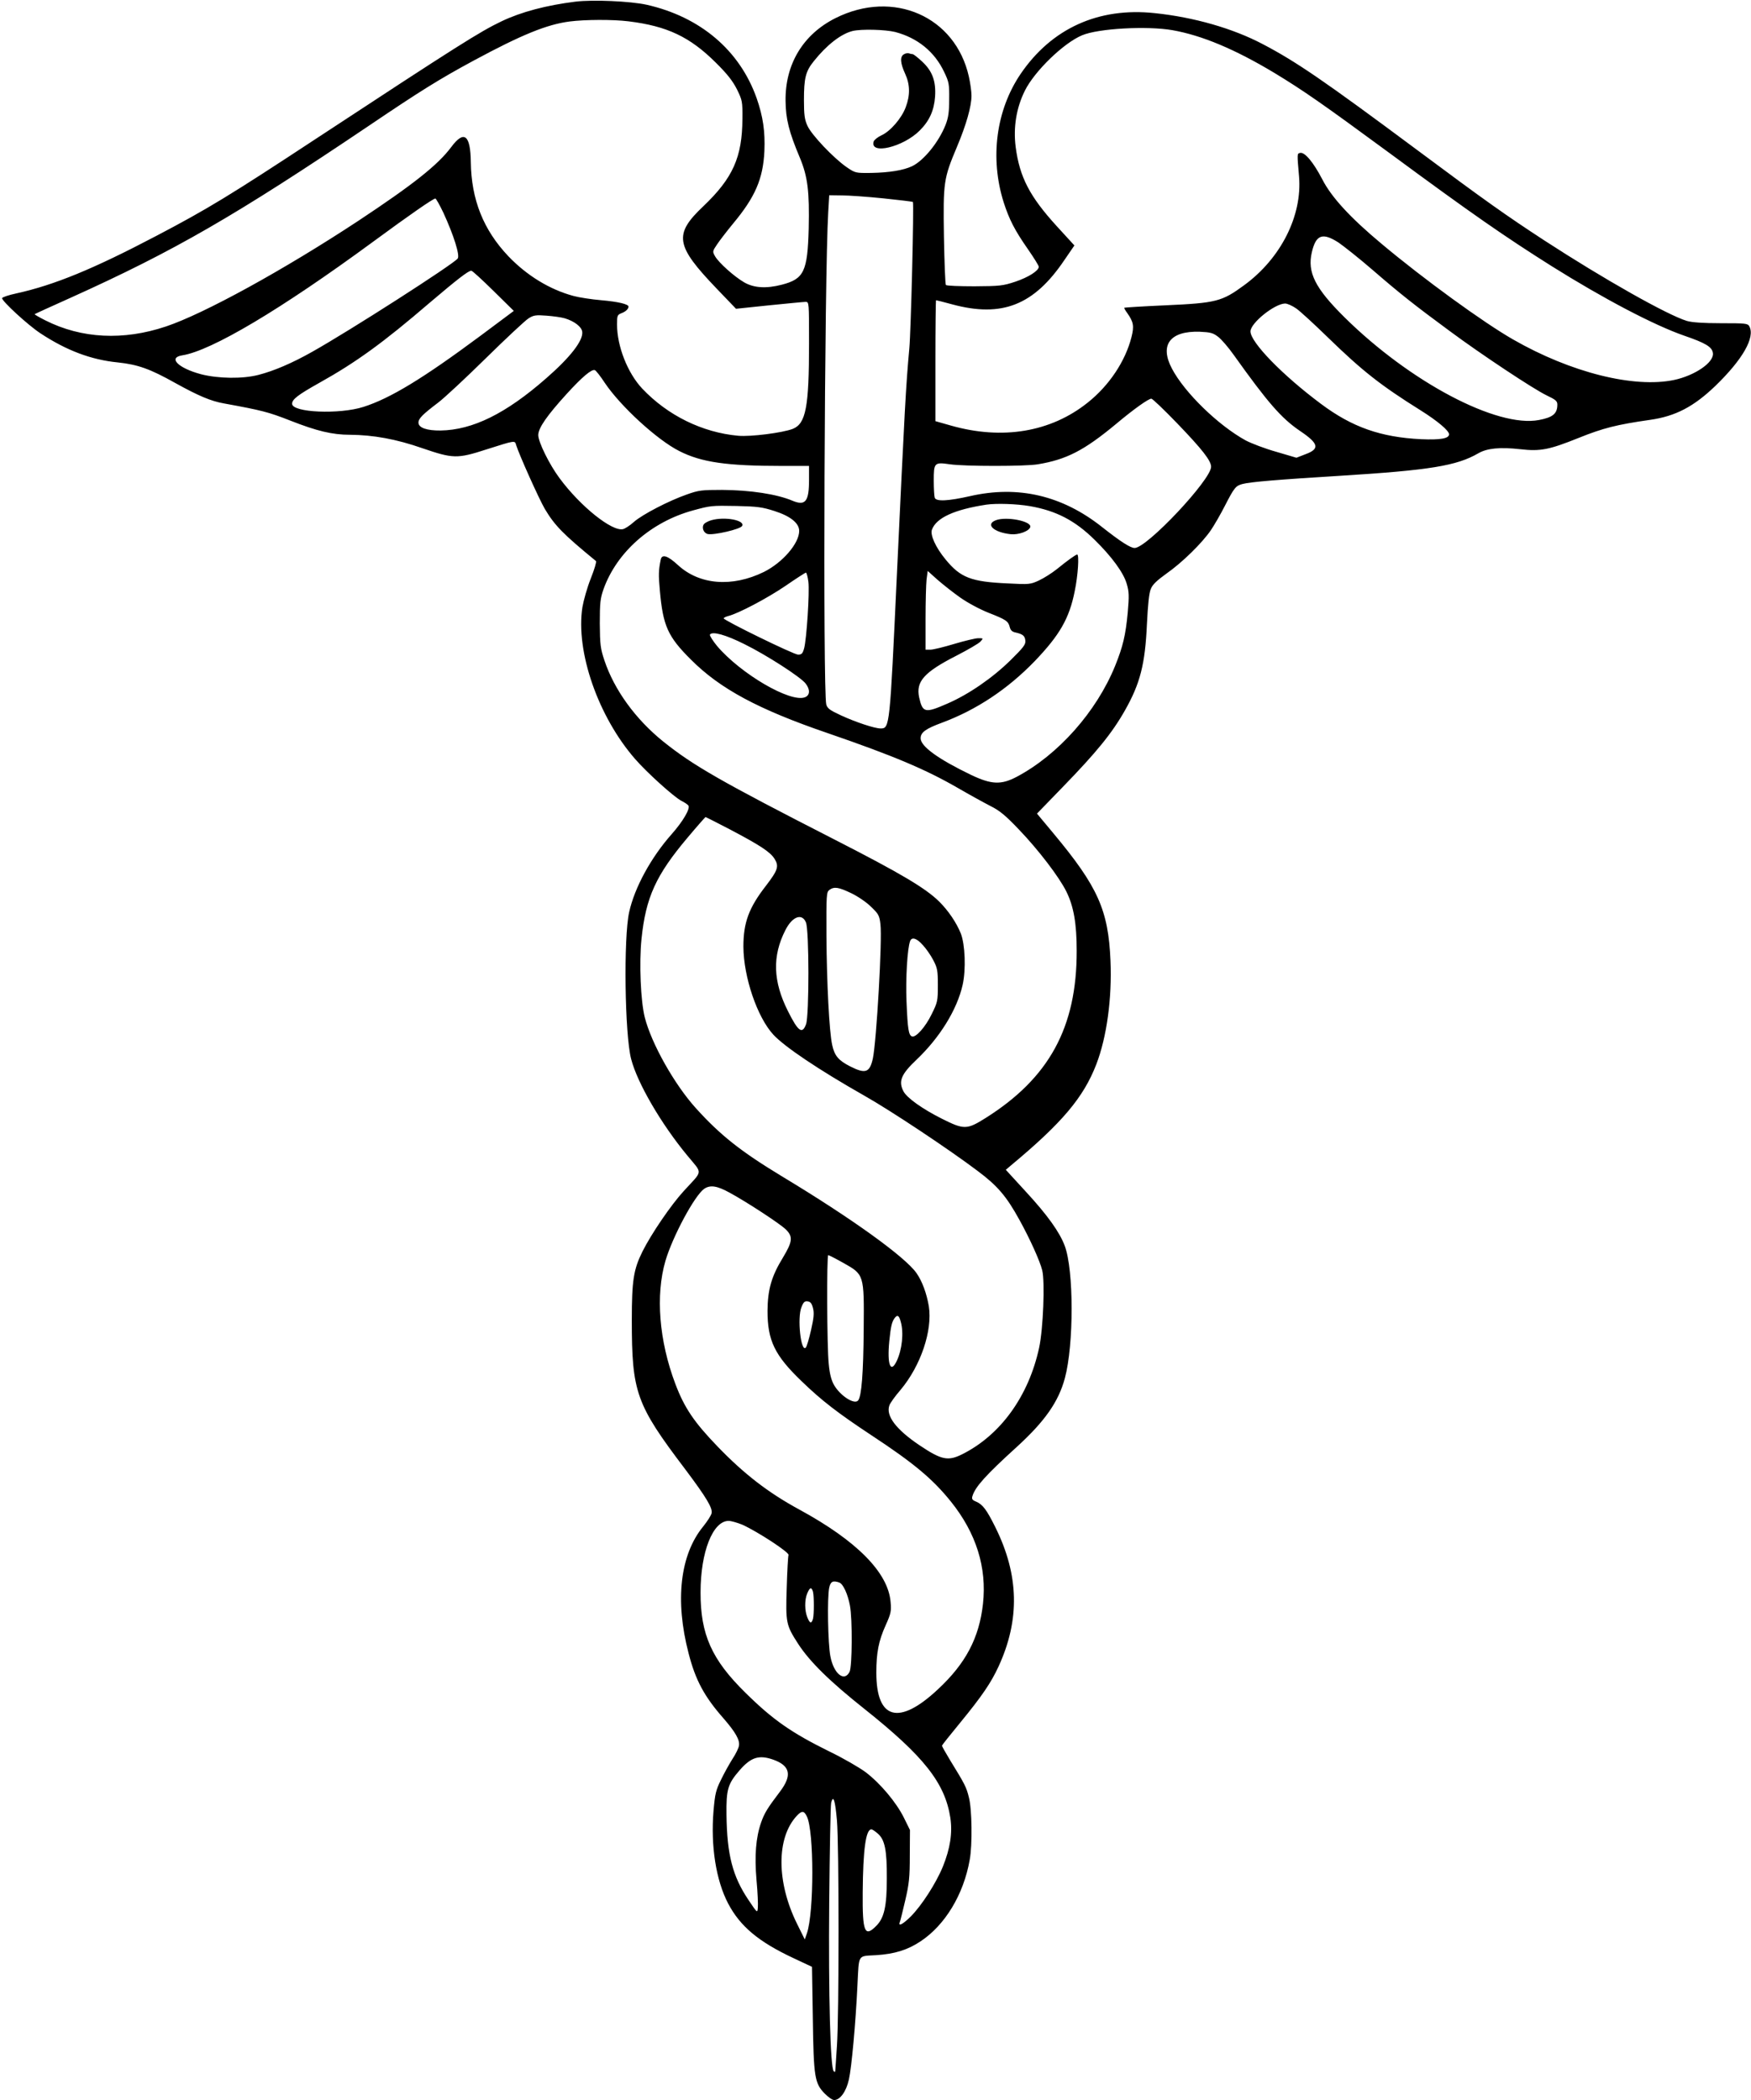  <svg version="1.0" xmlns="http://www.w3.org/2000/svg"
 width="1067pt" height="1280pt" viewBox="0 0 1067 1280"
 preserveAspectRatio="xMidYMid meet"><g transform="translate(0,1280) scale(0.1,-0.1)"
fill="#000000" stroke="none">
<path d="M3507 12790 c-178 -22 -332 -63 -451 -120 -132 -63 -265 -147 -1134
-718 -521 -343 -659 -427 -968 -589 -384 -202 -622 -300 -853 -351 -47 -10
-86 -23 -88 -29 -5 -15 155 -163 234 -215 158 -104 308 -161 471 -177 122 -13
196 -39 351 -126 139 -77 216 -110 296 -124 230 -42 270 -52 405 -105 160 -63
255 -86 363 -86 141 -1 281 -26 441 -82 187 -64 212 -65 391 -7 176 56 172 55
180 27 19 -61 140 -330 175 -390 61 -102 111 -153 312 -318 4 -3 -10 -51 -32
-106 -22 -55 -44 -134 -51 -175 -42 -270 96 -667 321 -925 71 -82 237 -232
282 -255 20 -10 39 -23 43 -29 12 -19 -33 -96 -101 -173 -127 -143 -227 -327
-260 -476 -35 -156 -27 -748 12 -896 38 -147 184 -397 343 -589 94 -114 96
-86 -22 -215 -78 -85 -198 -261 -252 -369 -54 -109 -65 -175 -65 -417 0 -442
25 -514 326 -911 129 -172 168 -237 160 -268 -3 -13 -26 -49 -51 -80 -141
-172 -173 -451 -89 -773 42 -164 96 -264 214 -398 71 -82 99 -130 93 -165 -2
-14 -19 -50 -39 -80 -19 -30 -51 -87 -70 -127 -32 -64 -37 -87 -46 -190 -18
-214 15 -424 89 -565 73 -139 185 -233 396 -332 l115 -54 5 -314 c5 -359 11
-396 73 -459 21 -21 46 -39 57 -39 36 0 74 52 90 126 16 70 41 340 52 574 10
193 -1 176 113 183 113 7 193 32 271 84 150 99 263 286 300 497 17 91 14 311
-5 381 -15 62 -25 81 -113 224 -28 46 -51 87 -51 91 0 3 50 66 111 140 132
161 188 243 234 343 131 285 125 557 -20 849 -53 107 -77 138 -116 155 -25 10
-29 17 -23 35 17 56 82 128 269 298 171 156 255 275 294 420 55 204 55 659 -1
807 -31 83 -105 187 -238 331 l-121 132 33 28 c310 258 441 413 519 616 63
164 96 402 86 631 -13 308 -77 451 -348 776 l-100 120 155 160 c208 214 303
331 381 469 93 164 123 282 134 525 6 122 13 192 24 216 10 26 38 52 95 93 96
67 218 187 271 265 21 31 59 97 84 146 58 113 67 124 108 135 49 13 220 27
594 50 549 34 712 61 843 137 53 31 132 39 257 25 122 -14 176 -3 355 69 149
60 232 81 435 110 155 22 266 80 399 208 165 160 242 294 206 362 -10 18 -23
19 -173 19 -109 0 -177 5 -208 14 -120 37 -503 253 -869 491 -231 151 -356
239 -780 555 -563 419 -731 534 -935 641 -182 96 -419 164 -658 189 -343 37
-629 -93 -818 -371 -149 -220 -188 -512 -103 -782 34 -105 67 -170 148 -286
36 -52 66 -100 66 -107 0 -24 -63 -64 -143 -91 -76 -25 -94 -27 -249 -28 -91
0 -170 3 -174 8 -4 4 -9 136 -12 295 -5 333 -2 353 79 546 57 135 89 248 89
313 0 24 -7 76 -16 116 -82 367 -460 533 -812 357 -198 -99 -308 -281 -305
-505 1 -110 21 -190 87 -346 48 -115 59 -206 54 -432 -7 -262 -29 -307 -163
-342 -96 -25 -171 -20 -230 14 -62 36 -154 119 -177 158 -17 30 -17 31 12 74
16 24 60 81 97 126 135 162 183 273 191 442 5 119 -8 210 -47 322 -103 292
-343 496 -670 570 -99 22 -329 32 -434 19z m323 -120 c236 -29 374 -95 531
-251 72 -71 104 -113 130 -164 32 -66 34 -73 33 -179 -1 -234 -58 -361 -237
-532 -183 -173 -172 -240 80 -503 l118 -123 201 21 c111 11 211 21 223 21 21
0 21 -2 21 -253 0 -387 -19 -489 -99 -521 -62 -24 -257 -49 -333 -42 -219 20
-430 124 -585 288 -89 95 -153 258 -153 390 0 55 2 59 27 69 26 10 42 25 43
40 0 15 -62 30 -165 39 -60 5 -137 17 -170 26 -145 39 -284 124 -397 242 -152
160 -226 345 -229 574 -2 166 -41 197 -119 92 -82 -110 -233 -229 -565 -449
-455 -300 -943 -568 -1174 -645 -259 -87 -514 -74 -734 37 -38 19 -67 36 -66
38 2 2 101 47 219 100 632 285 1004 500 1820 1050 312 211 428 283 635 395
293 158 447 221 586 239 94 12 262 13 359 1z m3315 -54 c180 -32 380 -116 620
-260 178 -108 293 -188 705 -491 500 -369 701 -508 985 -687 319 -200 624
-360 808 -424 131 -45 171 -69 175 -107 7 -56 -110 -136 -237 -163 -244 -51
-629 45 -981 247 -180 103 -545 368 -800 582 -192 160 -307 285 -363 395 -53
102 -106 166 -134 160 -20 -4 -19 -3 -7 -144 20 -238 -110 -498 -334 -662
-136 -100 -170 -109 -482 -123 -135 -6 -247 -13 -249 -15 -2 -1 6 -16 18 -32
38 -54 43 -79 26 -146 -37 -147 -136 -296 -267 -400 -225 -180 -520 -229 -833
-140 l-95 27 0 368 c0 203 2 369 4 369 3 0 47 -11 98 -25 303 -82 498 -6 684
270 l61 89 -108 118 c-164 180 -226 298 -250 483 -15 119 4 237 56 342 59 119
236 291 349 338 99 42 397 58 551 31z m-1690 -11 c136 -36 240 -120 298 -243
30 -62 32 -75 31 -167 0 -79 -5 -112 -22 -156 -42 -106 -133 -218 -204 -252
-53 -25 -138 -39 -249 -41 -96 -1 -97 -1 -151 36 -79 55 -214 197 -238 252
-17 37 -21 67 -21 155 0 135 10 176 60 238 79 99 165 166 236 184 54 13 199 9
260 -6z m-72 -1014 c97 -10 179 -20 180 -22 7 -9 -12 -790 -22 -894 -21 -231
-27 -343 -76 -1385 -43 -924 -43 -930 -99 -930 -36 0 -151 38 -242 80 -67 31
-82 42 -89 66 -21 80 -11 2624 12 3002 l6 102 76 -1 c42 0 156 -8 254 -18z
m-2681 -88 c63 -137 102 -261 87 -279 -32 -38 -653 -437 -886 -568 -122 -69
-234 -117 -328 -141 -96 -25 -245 -23 -350 4 -139 37 -203 101 -115 115 179
28 603 281 1160 690 231 170 370 266 383 266 4 0 26 -39 49 -87z m5454 -181
c32 -22 127 -97 209 -168 165 -143 256 -215 468 -371 194 -144 514 -356 592
-393 55 -26 65 -35 65 -56 0 -55 -27 -78 -112 -94 -255 -49 -785 231 -1184
625 -180 178 -229 275 -200 398 25 107 65 121 162 59z m-5149 -295 l124 -122
-205 -153 c-350 -260 -548 -380 -711 -432 -146 -47 -435 -35 -435 19 0 27 35
54 165 127 224 125 390 245 676 491 166 141 233 193 251 193 6 0 66 -55 135
-123z m4893 -108 c24 -17 111 -97 194 -178 207 -201 318 -289 561 -441 104
-65 175 -125 175 -147 0 -26 -53 -35 -170 -30 -246 12 -420 73 -610 215 -236
176 -430 376 -430 442 0 51 147 169 211 170 14 0 45 -14 69 -31z m-4459 -59
c58 -17 104 -52 107 -83 6 -53 -73 -155 -220 -283 -245 -215 -448 -315 -643
-318 -85 -1 -135 17 -135 48 0 25 25 50 120 122 36 27 166 148 290 270 124
122 241 231 260 243 31 20 45 22 110 17 41 -3 91 -10 111 -16z m3982 -113 c20
-15 62 -64 94 -109 209 -293 291 -387 404 -464 116 -78 123 -110 33 -143 l-54
-21 -122 36 c-68 19 -152 51 -188 70 -167 92 -372 291 -449 438 -76 144 -11
230 170 224 65 -3 81 -7 112 -31z m-3738 -280 c96 -143 319 -348 454 -416 135
-69 289 -91 629 -91 l162 0 0 -85 c0 -132 -22 -160 -101 -127 -94 40 -257 65
-429 66 -124 0 -142 -2 -215 -28 -111 -39 -269 -121 -322 -167 -24 -22 -54
-41 -66 -44 -66 -17 -260 138 -387 310 -62 83 -130 221 -130 263 0 43 53 119
174 252 95 104 151 151 171 144 7 -3 34 -37 60 -77z m3489 -248 c152 -158 206
-227 206 -264 0 -79 -391 -495 -466 -495 -26 0 -86 39 -199 128 -242 192 -511
255 -804 188 -133 -30 -206 -34 -215 -10 -3 9 -6 55 -6 104 0 110 3 114 99
100 92 -13 458 -13 535 0 175 29 282 84 477 246 106 89 197 154 215 154 7 0
78 -68 158 -151z m-898 -504 c160 -28 274 -87 394 -205 104 -102 177 -201 196
-269 14 -47 15 -72 6 -175 -13 -138 -29 -206 -77 -325 -114 -280 -347 -542
-600 -676 -95 -50 -154 -47 -278 12 -201 97 -307 174 -307 223 0 36 30 58 130
95 210 78 401 205 566 376 151 158 210 259 243 426 20 95 28 223 15 223 -9 0
-60 -37 -124 -89 -30 -24 -79 -55 -109 -69 -52 -24 -59 -25 -190 -18 -224 10
-288 35 -379 146 -61 74 -95 150 -83 182 27 72 136 122 331 152 62 9 185 5
266 -9z m-1556 -30 c97 -31 150 -74 150 -121 0 -76 -101 -193 -215 -250 -194
-95 -393 -79 -524 42 -63 58 -98 69 -105 32 -13 -64 -14 -91 -5 -188 19 -214
48 -280 189 -420 177 -178 411 -304 835 -449 401 -138 597 -221 794 -335 69
-40 158 -89 197 -109 56 -28 91 -57 172 -142 122 -127 247 -292 290 -379 45
-91 63 -196 63 -361 1 -467 -168 -776 -556 -1020 -113 -71 -131 -71 -263 -5
-120 60 -216 128 -237 169 -31 61 -14 103 80 192 142 135 247 305 281 456 21
94 15 246 -11 313 -27 67 -76 139 -131 194 -83 82 -232 171 -639 379 -694 355
-861 451 -1043 597 -169 136 -299 315 -359 495 -24 72 -27 95 -28 225 0 127 3
153 23 210 81 225 289 409 545 479 107 29 110 30 267 27 126 -3 156 -7 230
-31z m1131 -527 c47 -33 120 -72 173 -93 107 -42 120 -51 129 -87 5 -20 15
-29 35 -33 44 -10 57 -20 60 -49 3 -24 -11 -42 -90 -120 -109 -107 -254 -208
-386 -265 -135 -59 -150 -56 -171 38 -21 97 30 154 228 255 70 36 135 74 145
85 19 21 19 21 -13 21 -17 0 -83 -16 -147 -35 -63 -19 -128 -35 -145 -35 l-29
0 0 188 c0 103 3 211 6 239 l7 53 59 -53 c32 -28 95 -78 139 -109z m-925 96
c8 -65 -11 -351 -26 -406 -9 -32 -15 -38 -37 -38 -26 0 -453 209 -453 221 0 4
12 10 27 14 61 15 236 107 348 183 65 45 123 82 126 82 4 0 11 -25 15 -56z
m-390 -380 c134 -66 342 -200 373 -240 29 -37 27 -72 -4 -84 -89 -34 -390 142
-535 312 -27 33 -47 65 -44 70 14 22 96 -1 210 -58z m-87 -1130 c184 -97 245
-137 271 -179 28 -45 20 -69 -52 -163 -105 -135 -138 -225 -138 -372 1 -185
84 -430 183 -537 69 -74 275 -213 557 -373 159 -90 511 -324 686 -456 122 -91
177 -155 257 -301 63 -114 124 -249 138 -306 17 -70 6 -357 -19 -472 -64 -295
-235 -532 -469 -649 -86 -43 -126 -35 -260 55 -144 97 -207 181 -183 244 5 14
35 56 68 94 123 147 195 361 172 509 -13 77 -40 152 -75 202 -68 98 -392 332
-820 590 -251 152 -375 250 -525 416 -130 144 -270 392 -311 553 -25 99 -35
331 -20 477 26 255 88 390 282 620 57 68 106 123 108 124 2 0 70 -34 150 -76z
m738 -388 c40 -19 94 -56 121 -83 45 -43 51 -53 57 -106 12 -93 -24 -713 -46
-818 -19 -87 -45 -96 -138 -49 -71 36 -96 65 -110 131 -18 82 -33 376 -35 662
-1 255 0 269 18 283 30 21 55 17 133 -20z m-276 -178 c20 -46 20 -566 1 -620
-23 -64 -48 -46 -110 78 -92 182 -97 337 -16 495 42 83 101 105 125 47z m712
-138 c20 -21 49 -63 64 -92 25 -48 28 -63 28 -153 0 -96 -2 -104 -37 -175 -39
-81 -98 -146 -121 -137 -20 8 -26 42 -33 212 -6 138 5 325 22 369 10 27 40 18
77 -24z m-1176 -1510 c103 -56 302 -186 341 -223 45 -44 42 -74 -17 -172 -70
-114 -93 -195 -94 -325 0 -180 43 -270 206 -427 124 -120 220 -194 427 -331
260 -171 374 -267 485 -405 154 -192 219 -401 195 -622 -23 -208 -105 -364
-275 -522 -237 -222 -375 -185 -375 102 0 121 14 194 57 289 32 71 35 86 30
141 -14 179 -205 373 -556 564 -190 103 -338 218 -497 383 -145 150 -204 238
-259 384 -99 262 -121 540 -60 749 44 149 177 397 236 439 37 25 78 19 156
-24z m691 -427 c128 -72 128 -69 125 -407 -2 -267 -13 -407 -34 -432 -22 -27
-107 27 -146 93 -17 30 -27 66 -33 130 -11 100 -13 663 -3 663 3 0 45 -21 91
-47z m-184 -276 c8 -30 5 -60 -12 -135 -12 -53 -26 -100 -32 -106 -30 -30 -53
183 -26 247 12 31 20 38 38 35 17 -2 25 -13 32 -41z m535 -84 c19 -66 8 -170
-25 -239 -37 -78 -59 -21 -45 121 9 91 16 120 34 143 16 20 26 14 36 -25z
m-966 -1236 c93 -42 288 -169 282 -185 -3 -7 -8 -98 -11 -200 -7 -214 -4 -227
70 -342 71 -109 193 -229 406 -398 360 -287 488 -449 521 -661 14 -92 -1 -188
-45 -297 -41 -101 -130 -239 -196 -305 -48 -48 -78 -63 -67 -35 3 7 18 67 33
132 24 102 28 142 28 274 l1 156 -37 75 c-46 93 -144 210 -234 278 -38 28
-136 85 -219 125 -231 114 -345 193 -512 358 -206 202 -275 356 -274 613 0
246 75 435 171 435 16 0 53 -11 83 -23z m592 -353 c23 -9 51 -70 64 -139 16
-83 14 -373 -2 -405 -32 -64 -97 -12 -117 95 -15 77 -20 358 -7 418 8 38 23
45 62 31z m-161 -56 c7 -30 7 -136 0 -165 -9 -31 -19 -29 -34 8 -17 41 -18
107 -1 147 16 38 26 41 35 10z m-243 -1023 c105 -37 117 -96 42 -195 -76 -100
-95 -131 -115 -188 -32 -92 -41 -201 -28 -352 7 -74 10 -150 8 -168 -3 -33 -3
-33 -56 46 -98 145 -132 277 -135 521 -2 154 8 188 79 270 70 81 119 96 205
66z m389 -370 c13 -150 13 -1192 0 -1375 -5 -74 -9 -142 -10 -149 0 -10 -3
-12 -10 -5 -20 20 -32 464 -27 1034 3 316 8 588 12 603 13 49 24 15 35 -108z
m-183 23 c44 -90 44 -584 0 -712 l-13 -37 -46 93 c-127 255 -128 527 -2 661
30 32 44 31 61 -5z m431 -103 c44 -37 57 -102 56 -275 0 -169 -16 -241 -65
-289 -70 -71 -84 -37 -82 204 2 263 19 385 53 385 5 0 22 -11 38 -25z"/>
<path d="M5508 12469 c-25 -14 -22 -54 7 -117 31 -67 32 -132 4 -206 -25 -67
-93 -146 -148 -171 -22 -10 -43 -27 -47 -37 -26 -84 180 -35 281 67 58 58 87
121 93 206 6 94 -16 155 -78 213 -27 25 -53 46 -59 46 -5 0 -15 2 -23 5 -7 2
-21 0 -30 -6z"/>
<path d="M6068 9629 c-65 -25 -13 -74 91 -85 47 -5 111 18 119 43 11 36 -145
67 -210 42z"/>
<path d="M4334 9629 c-17 -5 -37 -15 -44 -23 -16 -21 -3 -55 23 -61 36 -8 198
29 209 49 20 35 -106 59 -188 35z"/>
</g>
</svg>
